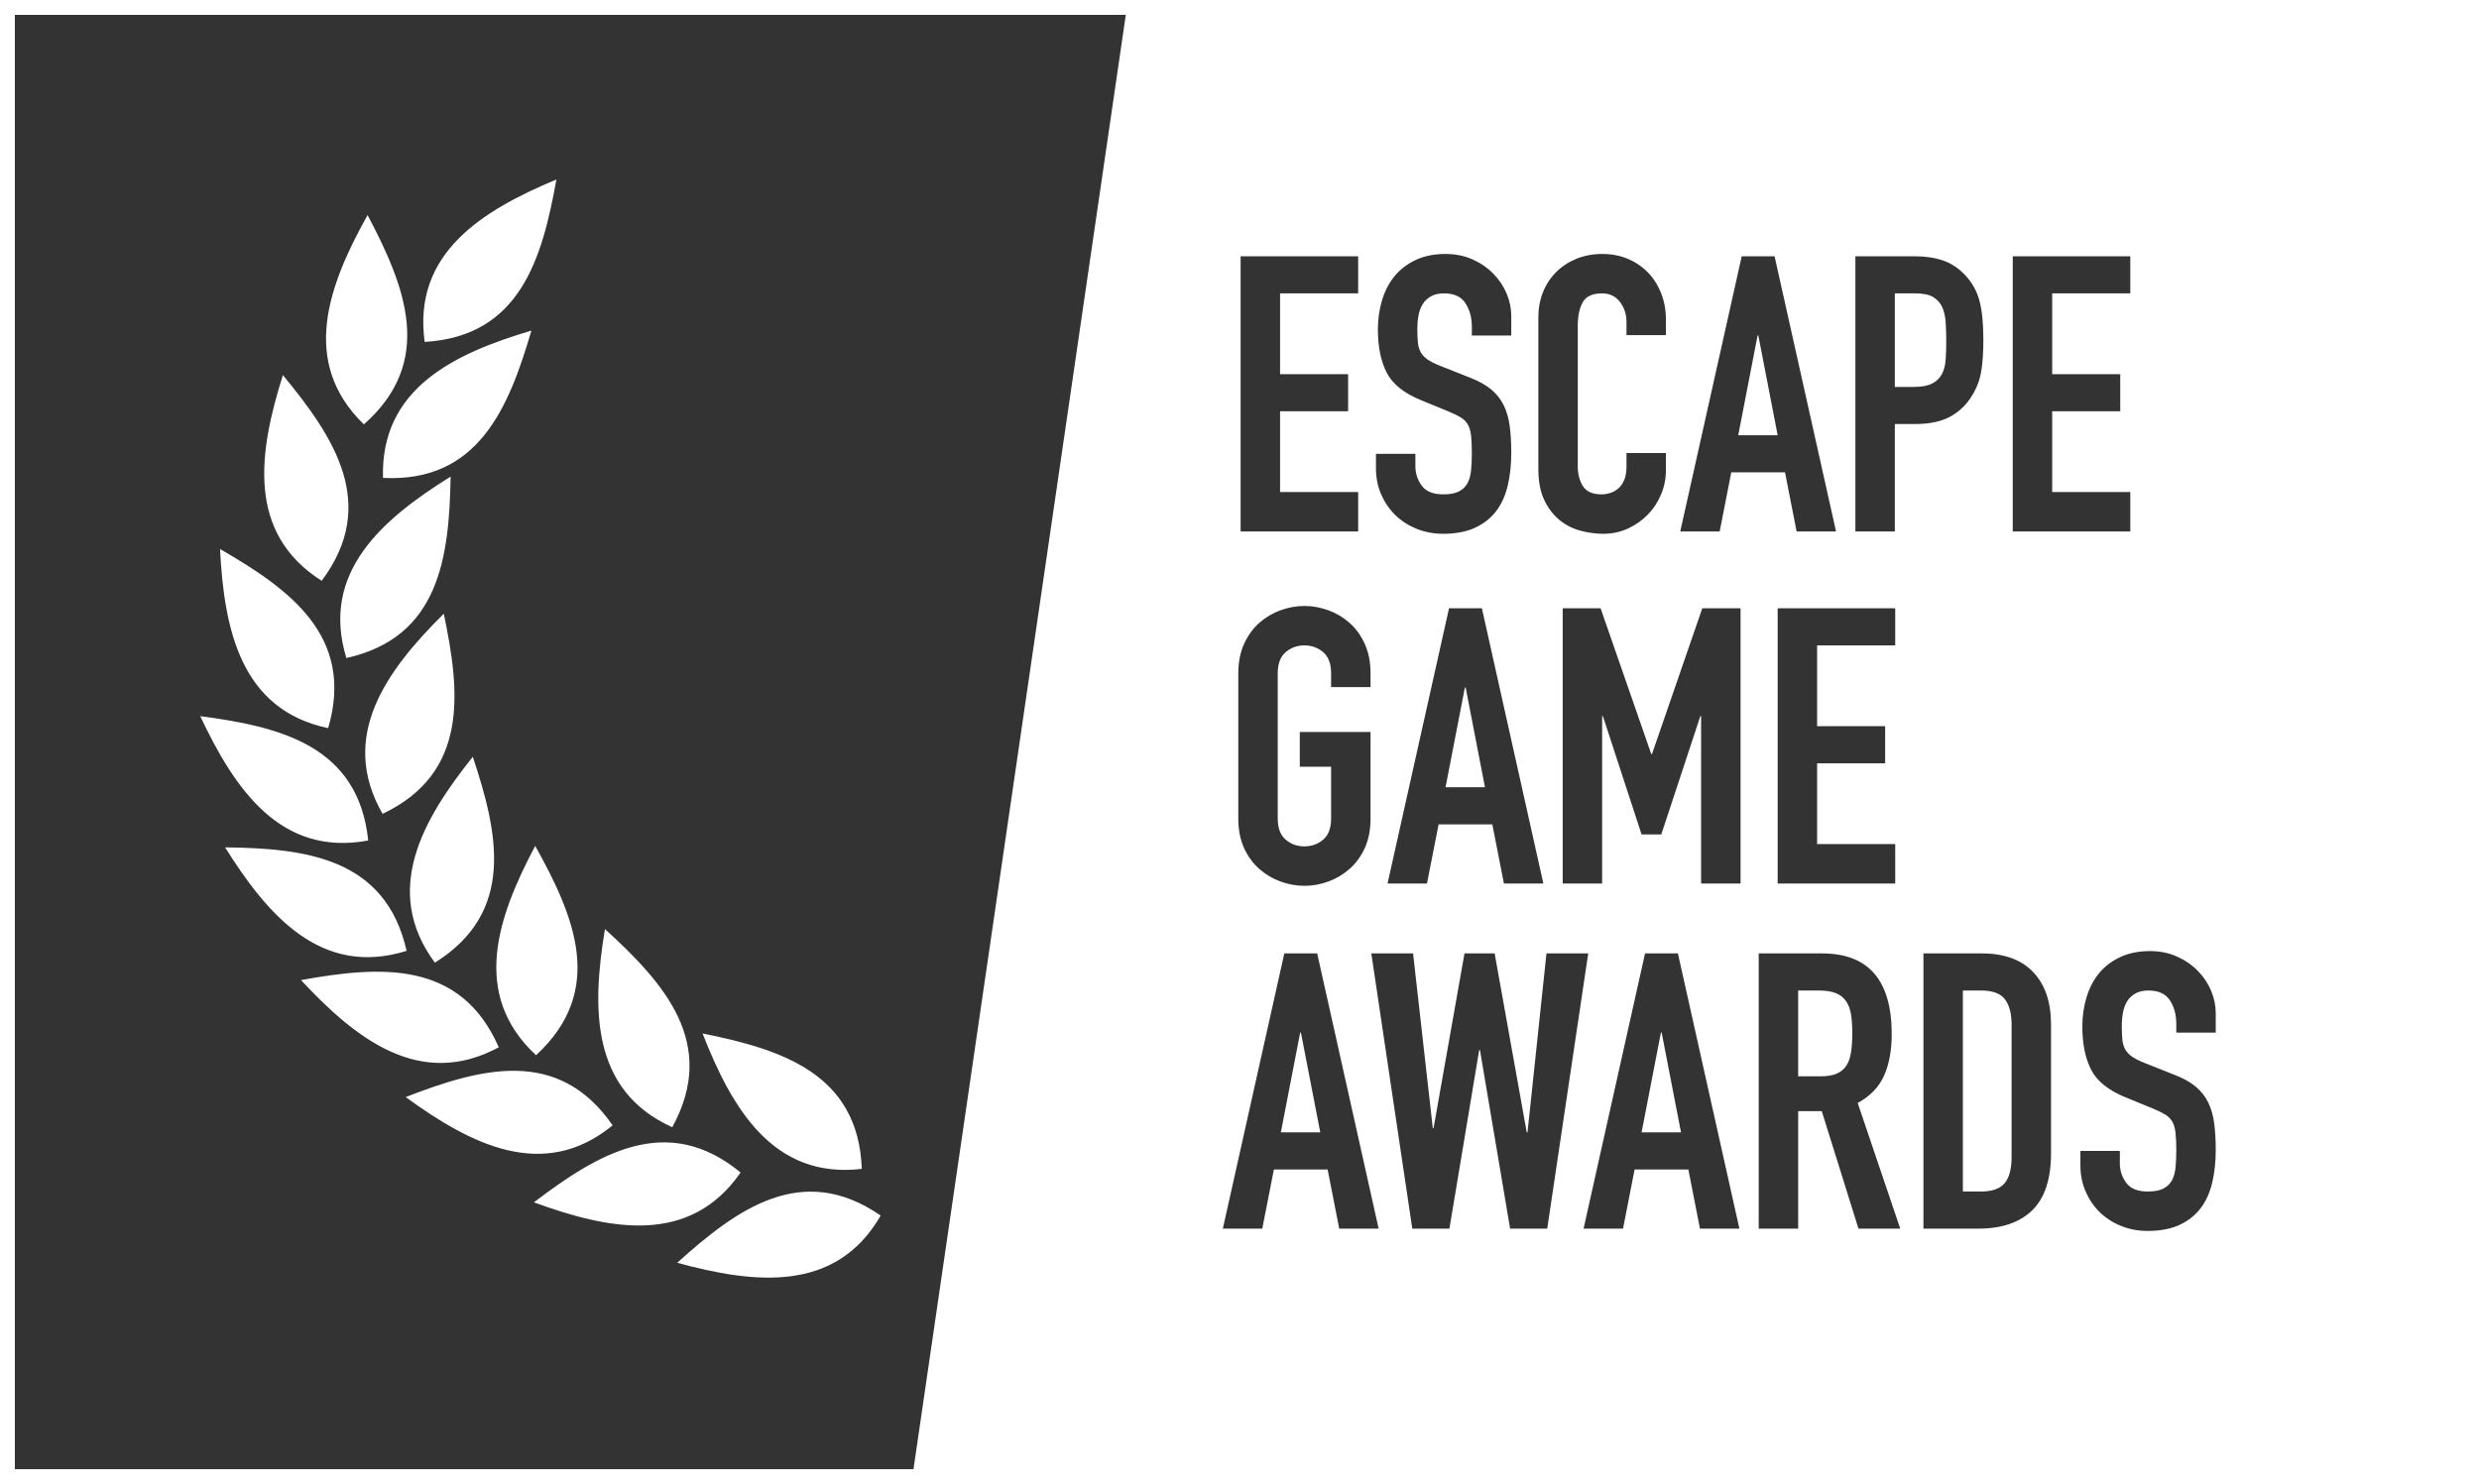<svg xmlns="http://www.w3.org/2000/svg" width="167" height="100" viewBox="0 0 167 100"><rect x="0" y="0" width="167" height="100" fill="#333333" stroke="none"/><g fill="none" fill-rule="evenodd">
<path fill="#fff" fill-rule="nonzero" d="M79.644,0 L167,0 L167,100 L72.367,100 L0,100 L0,0 L79.644,0 Z M1,99 L61.538,99 L75.841,1 L1,1 L1,99 Z M86.519,64.246 L82.378,82.791 L85.034,82.791 L85.816,78.806 L89.436,78.806 L90.218,82.791 L92.874,82.791 L88.733,64.246 L86.519,64.246 Z M87.639,69.585 L88.941,76.305 L86.285,76.305 L87.587,69.585 L87.639,69.585 Z M104.231,82.791 L106.992,64.246 L104.179,64.246 L102.902,76.305 L102.85,76.305 L100.688,64.246 L98.657,64.246 L96.573,76.019 L96.521,76.019 L95.193,64.246 L92.38,64.246 L95.14,82.791 L97.641,82.791 L99.647,70.757 L99.699,70.757 L101.73,82.791 L104.231,82.791 Z M110.82,64.246 L106.679,82.791 L109.336,82.791 L110.117,78.806 L113.738,78.806 L114.519,82.791 L117.176,82.791 L113.034,64.246 L110.82,64.246 Z M111.94,69.585 L113.243,76.305 L110.586,76.305 L111.888,69.585 L111.94,69.585 Z M118.478,64.246 L118.478,82.791 L121.135,82.791 L121.135,74.873 L122.724,74.873 L125.198,82.791 L128.011,82.791 L125.146,74.326 C125.997,73.857 126.592,73.236 126.93,72.463 C127.269,71.691 127.438,70.766 127.438,69.689 C127.438,66.06 125.875,64.246 122.75,64.246 L118.478,64.246 Z M121.135,72.528 L121.135,66.746 L122.515,66.746 C123.002,66.746 123.392,66.807 123.687,66.928 C123.983,67.05 124.213,67.237 124.378,67.488 C124.543,67.74 124.651,68.044 124.703,68.4 C124.755,68.756 124.781,69.168 124.781,69.637 C124.781,70.106 124.755,70.518 124.703,70.874 C124.651,71.23 124.551,71.53 124.404,71.773 C124.256,72.016 124.043,72.203 123.766,72.333 C123.488,72.463 123.114,72.528 122.646,72.528 L121.135,72.528 Z M129.574,64.246 L129.574,82.791 L133.273,82.791 C134.853,82.791 136.064,82.378 136.906,81.553 C137.748,80.729 138.169,79.448 138.169,77.712 L138.169,69.038 C138.169,67.527 137.77,66.351 136.971,65.509 C136.172,64.667 135.018,64.246 133.507,64.246 L129.574,64.246 Z M132.231,80.29 L132.231,66.746 L133.455,66.746 C134.236,66.746 134.775,66.946 135.07,67.345 C135.365,67.744 135.513,68.309 135.513,69.038 L135.513,77.972 C135.513,78.771 135.356,79.357 135.044,79.73 C134.731,80.104 134.202,80.29 133.455,80.29 L132.231,80.29 Z M149.265,69.585 L149.265,68.283 C149.265,67.762 149.161,67.254 148.953,66.759 C148.744,66.264 148.445,65.817 148.054,65.418 C147.663,65.018 147.194,64.697 146.647,64.454 C146.1,64.211 145.497,64.089 144.837,64.089 C144.073,64.089 143.405,64.224 142.832,64.493 C142.259,64.762 141.785,65.122 141.412,65.574 C141.039,66.025 140.757,66.564 140.566,67.189 C140.375,67.814 140.279,68.474 140.279,69.168 C140.279,70.332 140.474,71.3 140.865,72.073 C141.256,72.845 142.024,73.466 143.17,73.935 L145.072,74.716 C145.402,74.855 145.666,74.985 145.866,75.107 C146.066,75.229 146.222,75.385 146.335,75.576 C146.448,75.767 146.522,76.019 146.556,76.331 C146.591,76.644 146.608,77.043 146.608,77.529 C146.608,77.946 146.591,78.328 146.556,78.675 C146.522,79.023 146.439,79.313 146.309,79.548 C146.179,79.782 145.988,79.965 145.736,80.095 C145.484,80.225 145.132,80.29 144.681,80.29 C144.004,80.29 143.522,80.095 143.235,79.704 C142.949,79.313 142.806,78.875 142.806,78.389 L142.806,77.555 L140.149,77.555 L140.149,78.545 C140.149,79.17 140.266,79.752 140.5,80.29 C140.735,80.829 141.052,81.293 141.451,81.684 C141.851,82.074 142.328,82.383 142.884,82.608 C143.439,82.834 144.038,82.947 144.681,82.947 C145.532,82.947 146.252,82.808 146.843,82.53 C147.433,82.252 147.906,81.875 148.262,81.397 C148.618,80.92 148.874,80.347 149.031,79.678 C149.187,79.01 149.265,78.285 149.265,77.503 C149.265,76.826 149.23,76.223 149.161,75.693 C149.091,75.163 148.957,74.695 148.757,74.287 C148.558,73.878 148.275,73.522 147.911,73.219 C147.546,72.915 147.069,72.65 146.478,72.424 L144.447,71.617 C144.099,71.478 143.826,71.339 143.626,71.2 C143.426,71.061 143.274,70.9 143.17,70.718 C143.066,70.536 143.001,70.319 142.975,70.067 C142.949,69.815 142.936,69.507 142.936,69.142 C142.936,68.83 142.962,68.53 143.014,68.244 C143.066,67.957 143.157,67.705 143.287,67.488 C143.418,67.271 143.6,67.093 143.834,66.954 C144.069,66.816 144.368,66.746 144.733,66.746 C145.41,66.746 145.892,66.967 146.179,67.41 C146.465,67.853 146.608,68.378 146.608,68.986 L146.608,69.585 L149.265,69.585 Z M83.42,45.366 L83.42,55.159 C83.42,55.923 83.55,56.587 83.81,57.152 C84.071,57.716 84.414,58.185 84.839,58.558 C85.264,58.931 85.742,59.214 86.272,59.405 C86.801,59.596 87.335,59.691 87.873,59.691 C88.412,59.691 88.946,59.596 89.475,59.405 C90.005,59.214 90.482,58.931 90.908,58.558 C91.333,58.185 91.676,57.716 91.937,57.152 C92.197,56.587 92.327,55.923 92.327,55.159 L92.327,49.325 L87.561,49.325 L87.561,51.669 L89.671,51.669 L89.671,55.159 C89.671,55.802 89.493,56.275 89.137,56.579 C88.781,56.882 88.36,57.034 87.873,57.034 C87.387,57.034 86.966,56.882 86.61,56.579 C86.254,56.275 86.076,55.802 86.076,55.159 L86.076,45.366 C86.076,44.723 86.254,44.25 86.61,43.946 C86.966,43.642 87.387,43.49 87.873,43.49 C88.36,43.49 88.781,43.642 89.137,43.946 C89.493,44.25 89.671,44.723 89.671,45.366 L89.671,46.303 L92.327,46.303 L92.327,45.366 C92.327,44.619 92.197,43.959 91.937,43.386 C91.676,42.813 91.333,42.34 90.908,41.967 C90.482,41.593 90.005,41.311 89.475,41.12 C88.946,40.929 88.412,40.833 87.873,40.833 C87.335,40.833 86.801,40.929 86.272,41.12 C85.742,41.311 85.264,41.593 84.839,41.967 C84.414,42.34 84.071,42.813 83.81,43.386 C83.55,43.959 83.42,44.619 83.42,45.366 Z M97.615,40.99 L93.473,59.535 L96.13,59.535 L96.912,55.55 L100.532,55.55 L101.313,59.535 L103.97,59.535 L99.829,40.99 L97.615,40.99 Z M98.735,46.329 L100.037,53.049 L97.38,53.049 L98.683,46.329 L98.735,46.329 Z M105.273,40.99 L105.273,59.535 L107.929,59.535 L107.929,48.257 L107.981,48.257 L110.586,56.227 L111.914,56.227 L114.545,48.257 L114.597,48.257 L114.597,59.535 L117.254,59.535 L117.254,40.99 L114.675,40.99 L111.289,50.809 L111.237,50.809 L107.825,40.99 L105.273,40.99 Z M119.754,40.99 L119.754,59.535 L127.673,59.535 L127.673,56.878 L122.411,56.878 L122.411,51.434 L126.995,51.434 L126.995,48.934 L122.411,48.934 L122.411,43.49 L127.673,43.49 L127.673,40.99 L119.754,40.99 Z M83.576,17.269 L83.576,35.814 L91.494,35.814 L91.494,33.157 L86.233,33.157 L86.233,27.713 L90.817,27.713 L90.817,25.213 L86.233,25.213 L86.233,19.769 L91.494,19.769 L91.494,17.269 L83.576,17.269 Z M101.808,22.608 L101.808,21.306 C101.808,20.785 101.704,20.277 101.496,19.782 C101.287,19.287 100.988,18.84 100.597,18.441 C100.207,18.042 99.738,17.72 99.191,17.477 C98.644,17.234 98.04,17.113 97.38,17.113 C96.616,17.113 95.948,17.247 95.375,17.516 C94.802,17.785 94.329,18.146 93.955,18.597 C93.582,19.049 93.3,19.587 93.109,20.212 C92.918,20.837 92.822,21.497 92.822,22.192 C92.822,23.355 93.018,24.323 93.408,25.096 C93.799,25.869 94.567,26.489 95.713,26.958 L97.615,27.74 C97.945,27.878 98.21,28.009 98.409,28.13 C98.609,28.252 98.765,28.408 98.878,28.599 C98.991,28.79 99.065,29.042 99.1,29.354 C99.134,29.667 99.152,30.066 99.152,30.553 C99.152,30.969 99.134,31.351 99.1,31.699 C99.065,32.046 98.982,32.337 98.852,32.571 C98.722,32.806 98.531,32.988 98.279,33.118 C98.027,33.248 97.676,33.313 97.224,33.313 C96.547,33.313 96.065,33.118 95.779,32.727 C95.492,32.337 95.349,31.898 95.349,31.412 L95.349,30.579 L92.692,30.579 L92.692,31.568 C92.692,32.193 92.809,32.775 93.044,33.313 C93.278,33.852 93.595,34.316 93.994,34.707 C94.394,35.098 94.871,35.406 95.427,35.632 C95.983,35.857 96.582,35.97 97.224,35.97 C98.075,35.97 98.796,35.831 99.386,35.553 C99.976,35.276 100.45,34.898 100.806,34.42 C101.162,33.943 101.418,33.37 101.574,32.701 C101.73,32.033 101.808,31.308 101.808,30.527 C101.808,29.849 101.774,29.246 101.704,28.716 C101.635,28.187 101.5,27.718 101.3,27.31 C101.101,26.902 100.819,26.546 100.454,26.242 C100.089,25.938 99.612,25.673 99.021,25.447 L96.99,24.64 C96.642,24.501 96.369,24.362 96.169,24.223 C95.97,24.084 95.818,23.924 95.713,23.741 C95.609,23.559 95.544,23.342 95.518,23.09 C95.492,22.838 95.479,22.53 95.479,22.166 C95.479,21.853 95.505,21.553 95.557,21.267 C95.609,20.98 95.7,20.729 95.831,20.512 C95.961,20.295 96.143,20.117 96.378,19.978 C96.612,19.839 96.912,19.769 97.276,19.769 C97.953,19.769 98.435,19.991 98.722,20.433 C99.008,20.876 99.152,21.402 99.152,22.009 L99.152,22.608 L101.808,22.608 Z M112.227,31.673 L112.227,30.527 L109.57,30.527 L109.57,31.438 C109.57,31.803 109.518,32.107 109.414,32.35 C109.31,32.593 109.175,32.784 109.01,32.923 C108.845,33.062 108.663,33.162 108.463,33.222 C108.264,33.283 108.077,33.313 107.903,33.313 C107.296,33.313 106.874,33.131 106.64,32.767 C106.406,32.402 106.288,31.95 106.288,31.412 L106.288,21.931 C106.288,21.306 106.397,20.789 106.614,20.381 C106.831,19.973 107.269,19.769 107.929,19.769 C108.433,19.769 108.832,19.96 109.127,20.342 C109.423,20.724 109.57,21.176 109.57,21.697 L109.57,22.582 L112.227,22.582 L112.227,21.54 C112.227,20.898 112.118,20.303 111.901,19.756 C111.684,19.209 111.385,18.74 111.003,18.35 C110.621,17.959 110.169,17.655 109.648,17.438 C109.127,17.221 108.563,17.113 107.955,17.113 C107.313,17.113 106.727,17.221 106.197,17.438 C105.668,17.655 105.212,17.955 104.83,18.337 C104.448,18.719 104.153,19.17 103.944,19.691 C103.736,20.212 103.632,20.776 103.632,21.384 L103.632,31.594 C103.632,32.445 103.766,33.149 104.035,33.704 C104.304,34.26 104.647,34.707 105.064,35.046 C105.481,35.384 105.95,35.623 106.471,35.762 C106.992,35.901 107.504,35.97 108.007,35.97 C108.598,35.97 109.149,35.853 109.661,35.619 C110.174,35.384 110.621,35.072 111.003,34.681 C111.385,34.29 111.684,33.834 111.901,33.313 C112.118,32.793 112.227,32.246 112.227,31.673 Z M117.332,17.269 L113.191,35.814 L115.847,35.814 L116.629,31.829 L120.249,31.829 L121.031,35.814 L123.687,35.814 L119.546,17.269 L117.332,17.269 Z M118.452,22.608 L119.754,29.328 L117.098,29.328 L118.4,22.608 L118.452,22.608 Z M124.99,17.269 L124.99,35.814 L127.647,35.814 L127.647,28.573 L129.001,28.573 C129.991,28.573 130.789,28.404 131.397,28.065 C132.005,27.727 132.491,27.253 132.856,26.646 C133.168,26.142 133.372,25.599 133.468,25.018 C133.563,24.436 133.611,23.737 133.611,22.921 C133.611,21.81 133.524,20.928 133.351,20.277 C133.177,19.626 132.864,19.057 132.413,18.571 C131.962,18.085 131.458,17.746 130.902,17.555 C130.347,17.364 129.704,17.269 128.975,17.269 L124.99,17.269 Z M127.647,26.073 L127.647,19.769 L129.027,19.769 C129.548,19.769 129.947,19.852 130.225,20.017 C130.503,20.182 130.707,20.407 130.837,20.694 C130.967,20.98 131.046,21.319 131.072,21.71 C131.098,22.1 131.111,22.513 131.111,22.947 C131.111,23.416 131.098,23.841 131.072,24.223 C131.046,24.605 130.963,24.931 130.824,25.2 C130.685,25.469 130.468,25.682 130.173,25.838 C129.878,25.994 129.461,26.073 128.923,26.073 L127.647,26.073 Z M135.591,17.269 L135.591,35.814 L143.509,35.814 L143.509,33.157 L138.247,33.157 L138.247,27.713 L142.832,27.713 L142.832,25.213 L138.247,25.213 L138.247,19.769 L143.509,19.769 L143.509,17.269 L135.591,17.269 Z M59.327,81.911 C54.036,78.257 49.643,81.465 45.62,85.093 C50.814,86.507 56.313,87.149 59.327,81.911 Z M58.056,78.766 C57.821,72.33 52.632,70.71 47.328,69.639 C49.296,74.661 52.065,79.468 58.056,78.766 Z M49.892,79.01 C44.928,74.921 40.28,77.745 35.966,81.019 C41.021,82.868 46.447,83.974 49.892,79.01 Z M45.288,75.958 C48.382,70.312 44.757,66.253 40.753,62.604 C39.871,67.927 39.787,73.477 45.288,75.958 Z M41.27,75.833 C37.618,70.534 32.375,71.968 27.33,73.927 C31.683,77.098 36.597,79.656 41.27,75.833 Z M36.112,71.106 C40.838,66.743 38.692,61.738 36.056,57 C33.529,61.764 31.685,66.998 36.112,71.106 Z M33.6,70.572 C31.02,64.674 25.601,65.082 20.276,66.043 C23.948,69.987 28.287,73.435 33.6,70.572 Z M29.295,64.87 C34.746,61.461 33.564,56.143 31.85,50.998 C28.485,55.209 25.706,60.01 29.295,64.87 Z M27.392,64.073 C25.971,57.791 20.572,57.165 15.162,57.099 C18.025,61.667 21.635,65.876 27.392,64.073 Z M25.773,54.841 C31.578,52.081 31.011,46.662 29.896,41.354 C26.072,45.151 22.762,49.601 25.773,54.841 Z M24.806,56.637 C24.138,50.231 18.852,48.967 13.488,48.257 C15.789,53.134 18.876,57.743 24.806,56.637 Z M23.333,44.34 C29.606,42.95 30.261,37.541 30.357,32.117 C25.784,34.962 21.566,38.558 23.333,44.34 Z M22.106,49.065 C23.921,42.886 19.513,39.699 14.822,36.996 C15.098,42.384 16.202,47.824 22.106,49.065 Z M25.801,32.204 C32.217,32.526 34.275,27.483 35.798,22.278 C30.638,23.809 25.622,26.159 25.801,32.204 Z M21.67,39.137 C25.526,33.985 22.508,29.454 19.057,25.276 C17.435,30.421 16.572,35.904 21.67,39.137 Z M28.608,23.039 C35.021,22.668 36.527,17.432 37.483,12.093 C32.517,14.171 27.782,17.048 28.608,23.039 Z M24.514,28.597 C29.333,24.338 27.296,19.287 24.762,14.493 C22.133,19.201 20.177,24.394 24.514,28.597 Z"/>
  </g>
</svg>
